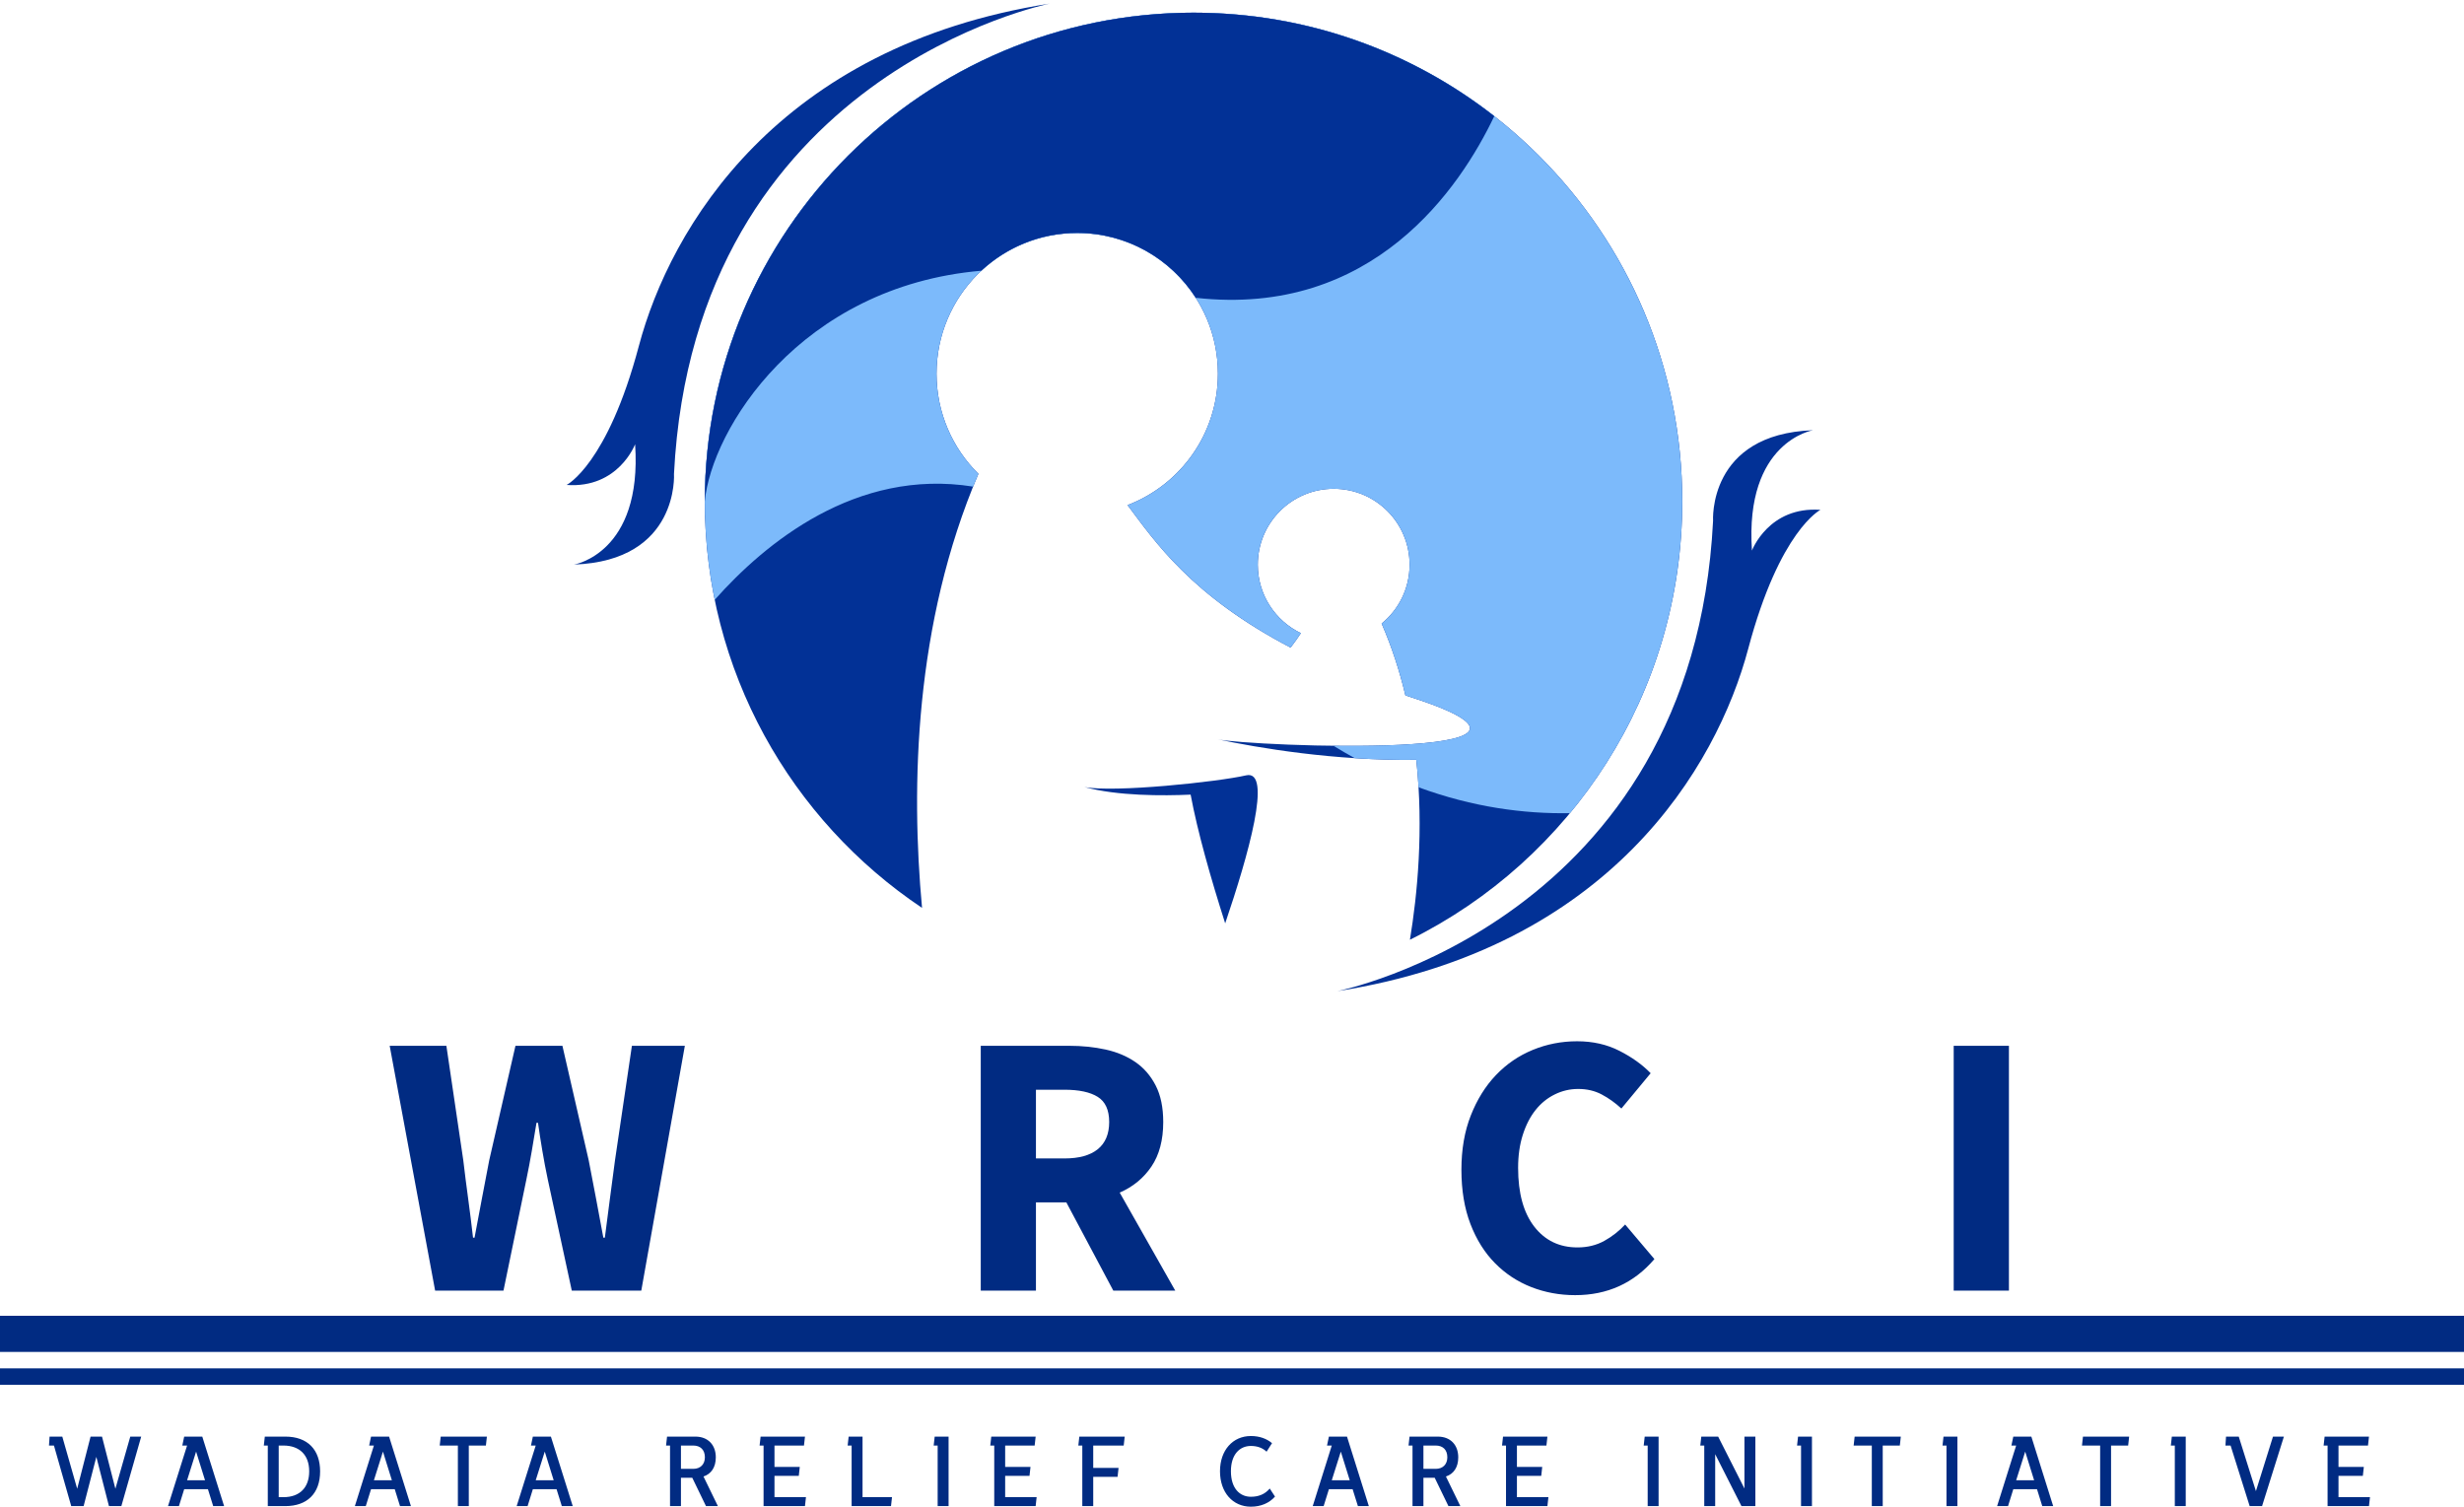 <?xml version="1.0" encoding="UTF-8" standalone="no" ?>
<!DOCTYPE svg PUBLIC "-//W3C//DTD SVG 1.1//EN" "http://www.w3.org/Graphics/SVG/1.1/DTD/svg11.dtd">
<svg xmlns="http://www.w3.org/2000/svg" xmlns:xlink="http://www.w3.org/1999/xlink" version="1.1" width="1280" height="782.68" viewBox="0 0 1280 782.68" xml:space="preserve">
<desc>Created with Fabric.js 5.3.0</desc>
<defs>
</defs>
<g transform="matrix(1 0 0 1 640 391.34)" id="background-logo"  >
<rect style="stroke: none; stroke-width: 0; stroke-dasharray: none; stroke-linecap: butt; stroke-dashoffset: 0; stroke-linejoin: miter; stroke-miterlimit: 4; fill: rgb(255,255,255); fill-opacity: 0; fill-rule: nonzero; opacity: 1;"  paint-order="stroke"  x="-640" y="-496.479" rx="0" ry="0" width="1280" height="992.958" />
</g>
<g transform="matrix(2.481 0 0 2.481 620.018 258.382)" id="logo-logo"  >
<g style=""  paint-order="stroke"   >
		<g transform="matrix(1.515 0 0 1.515 -0.001 -4.435)"  >
<path style="stroke: none; stroke-width: 1; stroke-dasharray: none; stroke-linecap: butt; stroke-dashoffset: 0; stroke-linejoin: miter; stroke-miterlimit: 4; fill: rgb(2,49,150); fill-rule: evenodd; opacity: 1;"  paint-order="stroke"  transform=" translate(-296.65, -419.209)" d="M 296.65 355.146 C 333.955 355.146 364.197 385.389 364.197 422.695 C 364.197 449.26 348.859 472.24 326.557 483.272 C 327.582 477.074 328.469 468.079 327.439 458.402 C 316.072 458.554 305.535 456.742 299.979 455.572 C 304.178 456.522 353.83 458.578 326.889 449.816 C 326.564 449.711 326.248 449.605 325.932 449.5 C 325.139 446.167 324.066 442.831 322.646 439.571 C 325.006 437.647 326.512 434.718 326.512 431.437 C 326.512 425.643 321.816 420.947 316.021 420.947 C 310.229 420.947 305.531 425.643 305.531 431.437 C 305.531 435.606 307.963 439.206 311.484 440.898 C 311.156 441.408 310.689 442.089 310.066 442.895 C 296.361 435.731 291.26 428.182 287.535 423.202 C 294.837 420.403 300.021 413.328 300.021 405.04 C 300.021 394.3 291.316 385.594 280.577 385.594 C 269.837 385.594 261.131 394.3 261.131 405.04 C 261.131 410.456 263.346 415.353 266.918 418.879 C 258.067 439.587 257.576 462.084 259.129 478.868 C 241.024 466.75 229.103 446.116 229.103 422.695 C 229.103 385.389 259.345 355.146 296.65 355.146 L 296.65 355.146 z M 299.951 455.566 C 299.58 455.48 299.238 455.406 298.922 455.345 C 299.242 455.416 299.586 455.49 299.951 455.566 L 299.951 455.566 z M 281.563 462.164 L 281.562 462.164 C 286.16 463.415 292.432 463.388 296.25 463.217 C 297.199 468.324 299.025 474.747 301.025 481.007 C 304.203 471.66 307.611 459.7 303.916 460.552 C 299.977 461.461 285.654 462.965 281.563 462.164 L 281.563 462.164 z" stroke-linecap="round" />
</g>
		<g transform="matrix(1.515 0 0 1.515 -0.001 -17.679)"  >
<path style="stroke: none; stroke-width: 1; stroke-dasharray: none; stroke-linecap: butt; stroke-dashoffset: 0; stroke-linejoin: miter; stroke-miterlimit: 4; fill: rgb(124,186,251); fill-rule: evenodd; opacity: 1;"  paint-order="stroke"  transform=" translate(-296.65, -410.467)" d="M 296.65 355.146 C 333.955 355.146 364.197 385.389 364.197 422.695 C 364.197 439.071 358.369 454.084 348.674 465.778 C 342.32 465.89 335.246 464.954 327.75 462.202 C 327.678 460.95 327.576 459.682 327.439 458.402 C 324.523 458.441 321.664 458.35 318.928 458.175 C 317.951 457.639 316.969 457.069 315.982 456.465 C 329.641 456.628 344.348 455.494 326.889 449.816 C 326.564 449.711 326.248 449.605 325.932 449.5 C 325.139 446.167 324.066 442.831 322.646 439.571 C 325.006 437.647 326.512 434.718 326.512 431.437 C 326.512 425.643 321.816 420.947 316.021 420.947 C 310.229 420.947 305.531 425.643 305.531 431.437 C 305.531 435.606 307.963 439.206 311.484 440.898 C 311.156 441.408 310.689 442.089 310.066 442.895 C 296.361 435.731 291.26 428.182 287.535 423.202 C 294.837 420.403 300.021 413.328 300.021 405.04 C 300.021 394.3 291.316 385.594 280.577 385.594 C 269.837 385.594 261.131 394.3 261.131 405.04 C 261.131 410.456 263.346 415.353 266.918 418.879 C 266.667 419.466 266.424 420.056 266.186 420.646 C 249.975 418.063 237.4 428.491 230.472 436.294 C 229.574 431.901 229.103 427.353 229.103 422.695 C 229.103 385.389 259.345 355.146 296.65 355.146 L 296.65 355.146 z" stroke-linecap="round" />
</g>
		<g transform="matrix(1.515 0 0 1.515 -19.682 -50.318)"  >
<path style="stroke: none; stroke-width: 1; stroke-dasharray: none; stroke-linecap: butt; stroke-dashoffset: 0; stroke-linejoin: miter; stroke-miterlimit: 4; fill: rgb(2,49,150); fill-rule: evenodd; opacity: 1;"  paint-order="stroke"  transform=" translate(-283.658, -388.921)" d="M 296.65 355.146 C 312.324 355.146 326.752 360.487 338.213 369.446 C 333.527 379.29 321.498 397.292 296.953 394.55 C 293.496 389.164 287.453 385.594 280.577 385.594 C 275.458 385.594 270.802 387.573 267.33 390.806 C 242.172 392.974 230.002 412.835 229.103 422.695 C 229.103 385.389 259.345 355.146 296.65 355.146 L 296.65 355.146 z" stroke-linecap="round" />
</g>
		<g transform="matrix(1.515 0 0 1.515 80.68 44.664)"  >
<path style="stroke: none; stroke-width: 1; stroke-dasharray: none; stroke-linecap: butt; stroke-dashoffset: 0; stroke-linejoin: miter; stroke-miterlimit: 4; fill: rgb(2,49,150); fill-rule: evenodd; opacity: 1;"  paint-order="stroke"  transform=" translate(-349.91, -451.621)" d="M 316.52 490.384 C 316.52 490.384 365.645 480.662 368.459 425.395 C 368.459 425.395 367.693 413.37 382.277 412.858 C 382.277 412.858 372.809 414.394 373.832 429.49 C 373.832 429.49 376.135 423.348 383.301 423.861 C 383.301 423.861 377.672 426.674 373.32 443.05 C 368.971 459.425 354.131 484.5 316.52 490.384 L 316.52 490.384 z" stroke-linecap="round" />
</g>
		<g transform="matrix(1.515 0 0 1.515 -80.681 -44.663)"  >
<path style="stroke: none; stroke-width: 1; stroke-dasharray: none; stroke-linecap: butt; stroke-dashoffset: 0; stroke-linejoin: miter; stroke-miterlimit: 4; fill: rgb(2,49,150); fill-rule: evenodd; opacity: 1;"  paint-order="stroke"  transform=" translate(-243.39, -392.653)" d="M 276.78 353.89 C 276.78 353.89 227.654 363.613 224.84 418.879 C 224.84 418.879 225.607 430.905 211.023 431.417 C 211.023 431.417 220.49 429.881 219.467 414.785 C 219.467 414.785 217.164 420.926 210 420.414 C 210 420.414 215.629 417.6 219.979 401.224 C 224.328 384.849 239.168 359.775 276.78 353.89 L 276.78 353.89 z" stroke-linecap="round" />
</g>
</g>
</g>
<g transform="matrix(1.91 0 0 1.91 623.014 606.854)" id="text-logo"  >
<g style=""  paint-order="stroke"   >
		<g transform="matrix(1 0 0 1 0 0)" id="text-logo-path-0"  >
<path style="stroke: none; stroke-width: 0; stroke-dasharray: none; stroke-linecap: butt; stroke-dashoffset: 0; stroke-linejoin: miter; stroke-miterlimit: 4; fill: rgb(1,43,130); fill-rule: nonzero; opacity: 1;"  paint-order="stroke"  transform=" translate(-221.63, 33.295)" d="M 32.38 0 L 13.79 0 L 1.43 -66.59 L 16.85 -66.59 L 21.45 -35.44 Q 22.06 -30.23 22.78 -24.97 Q 23.49 -19.71 24.1 -14.4 L 24.1 -14.4 L 24.51 -14.4 Q 25.53 -19.71 26.5 -24.97 Q 27.47 -30.23 28.5 -35.44 L 28.5 -35.44 L 35.64 -66.59 L 48.41 -66.59 L 55.56 -35.44 Q 56.58 -30.33 57.55 -25.07 Q 58.52 -19.81 59.54 -14.4 L 59.54 -14.4 L 59.95 -14.4 Q 60.67 -19.81 61.33 -25.02 Q 61.99 -30.23 62.71 -35.44 L 62.71 -35.44 L 67.31 -66.59 L 81.71 -66.59 L 69.86 0 L 50.96 0 L 44.43 -30.23 Q 43.61 -34.11 42.95 -38.04 Q 42.28 -41.98 41.77 -45.65 L 41.77 -45.65 L 41.36 -45.65 Q 40.75 -41.98 40.09 -38.04 Q 39.42 -34.11 38.61 -30.23 L 38.61 -30.23 L 32.38 0 Z M 177.2 0 L 162.19 0 L 162.19 -66.59 L 186.19 -66.59 Q 191.5 -66.59 196.15 -65.57 Q 200.79 -64.55 204.27 -62.15 Q 207.74 -59.75 209.78 -55.76 Q 211.82 -51.78 211.82 -45.86 L 211.82 -45.86 Q 211.82 -38.5 208.61 -33.75 Q 205.39 -29.01 199.98 -26.66 L 199.98 -26.66 L 215.09 0 L 198.24 0 L 185.47 -24 L 177.2 -24 L 177.2 0 Z M 177.2 -54.64 L 177.2 -35.95 L 184.96 -35.95 Q 190.89 -35.95 194 -38.45 Q 197.12 -40.96 197.12 -45.86 L 197.12 -45.86 Q 197.12 -50.76 194 -52.7 Q 190.89 -54.64 184.96 -54.64 L 184.96 -54.64 L 177.2 -54.64 Z M 323.86 1.23 L 323.86 1.23 Q 317.53 1.23 311.91 -0.97 Q 306.3 -3.17 302.06 -7.46 Q 297.82 -11.75 295.37 -18.13 Q 292.92 -24.51 292.92 -32.89 L 292.92 -32.89 Q 292.92 -41.16 295.47 -47.64 Q 298.02 -54.13 302.31 -58.62 Q 306.6 -63.12 312.32 -65.47 Q 318.04 -67.82 324.37 -67.82 L 324.37 -67.82 Q 330.81 -67.82 335.91 -65.21 Q 341.02 -62.61 344.39 -59.13 L 344.39 -59.13 L 336.43 -49.53 Q 333.87 -51.88 331.06 -53.36 Q 328.25 -54.85 324.68 -54.85 L 324.68 -54.85 Q 321.31 -54.85 318.3 -53.36 Q 315.28 -51.88 313.09 -49.13 Q 310.89 -46.37 309.62 -42.39 Q 308.34 -38.4 308.34 -33.4 L 308.34 -33.4 Q 308.34 -23.08 312.73 -17.41 Q 317.12 -11.75 324.48 -11.75 L 324.48 -11.75 Q 328.56 -11.75 331.78 -13.53 Q 335 -15.32 337.45 -17.98 L 337.45 -17.98 L 345.41 -8.58 Q 337.04 1.23 323.86 1.23 Z M 441.83 0 L 426.81 0 L 426.81 -66.59 L 441.83 -66.59 L 441.83 0 Z" stroke-linecap="round" />
</g>
</g>
</g>
<g transform="matrix(1.91 0 0 1.91 628.302 764.33)" id="tagline-424a43db-3fbf-4af0-b74d-f090f0280218-logo"  >
<g style=""  paint-order="stroke"   >
		<g transform="matrix(1 0 0 1 0 0)" id="tagline-424a43db-3fbf-4af0-b74d-f090f0280218-logo-path-0"  >
<path style="stroke: none; stroke-width: 0; stroke-dasharray: none; stroke-linecap: butt; stroke-dashoffset: 0; stroke-linejoin: miter; stroke-miterlimit: 4; fill: rgb(1,43,130); fill-rule: nonzero; opacity: 1;"  paint-order="stroke"  transform=" translate(-316.17, 9.45)" d="M 6.59 0 L 9.96 0 L 13.42 -13.39 L 16.85 0 L 20.22 0 L 25.62 -18.9 L 22.65 -18.9 L 18.6 -4.72 L 14.96 -18.9 L 11.85 -18.9 L 8.21 -4.72 L 4.16 -18.9 L 0.7 -18.9 L 0.54 -16.47 L 1.89 -16.47 Z M 45.2 0 L 48.17 0 L 42.23 -18.9 L 37.31 -18.9 L 36.8 -16.47 L 38.1 -16.47 L 32.91 0 L 35.88 0 L 37.31 -4.59 L 43.77 -4.59 Z M 38.1 -7.02 L 40.55 -14.82 L 42.98 -7.02 Z M 60.05 0 L 64.83 0 C 70.69 0 74.28 -3.38 74.28 -9.45 C 74.28 -15.31 70.9 -18.9 64.83 -18.9 L 59.24 -18.9 L 58.97 -16.47 L 60.05 -16.47 Z M 63.02 -2.43 L 63.02 -16.47 L 64.29 -16.47 C 68.63 -16.47 71.31 -13.96 71.31 -9.45 C 71.31 -5.1 68.8 -2.43 64.29 -2.43 Z M 96.01 0 L 98.98 0 L 93.04 -18.9 L 88.13 -18.9 L 87.62 -16.47 L 88.91 -16.47 L 83.73 0 L 86.7 0 L 88.13 -4.59 L 94.58 -4.59 Z M 88.91 -7.02 L 91.37 -14.82 L 93.8 -7.02 Z M 111.75 0 L 114.72 0 L 114.72 -16.47 L 119.37 -16.47 L 119.64 -18.9 L 107.08 -18.9 L 106.81 -16.47 L 111.75 -16.47 Z M 140.02 0 L 142.99 0 L 137.05 -18.9 L 132.14 -18.9 L 131.63 -16.47 L 132.92 -16.47 L 127.74 0 L 130.71 0 L 132.14 -4.59 L 138.59 -4.59 Z M 132.92 -7.02 L 135.38 -14.82 L 137.81 -7.02 Z M 169.45 -16.47 L 169.45 0 L 172.42 0 L 172.42 -7.7 L 175.5 -7.7 L 179.23 0 L 182.47 0 L 178.55 -8.05 C 180.66 -8.75 181.9 -10.56 181.9 -13.26 C 181.9 -16.63 179.79 -18.9 176.34 -18.9 L 168.64 -18.9 L 168.37 -16.47 Z M 172.42 -10.13 L 172.42 -16.47 L 175.77 -16.47 C 177.71 -16.47 178.93 -15.31 178.93 -13.28 C 178.93 -11.39 177.74 -10.13 175.77 -10.13 Z M 194.89 0 L 206.15 0 L 206.42 -2.43 L 197.86 -2.43 L 197.86 -8.23 L 204.47 -8.23 L 204.74 -10.66 L 197.86 -10.66 L 197.86 -16.47 L 205.88 -16.47 L 206.15 -18.9 L 194.08 -18.9 L 193.81 -16.47 L 194.89 -16.47 Z M 218.84 0 L 229.55 0 L 229.82 -2.43 L 221.81 -2.43 L 221.81 -18.9 L 218.03 -18.9 L 217.76 -16.47 L 218.84 -16.47 Z M 242.24 0 L 245.21 0 L 245.21 -18.9 L 241.43 -18.9 L 241.16 -16.47 L 242.24 -16.47 Z M 257.63 0 L 268.89 0 L 269.16 -2.43 L 260.6 -2.43 L 260.6 -8.23 L 267.22 -8.23 L 267.49 -10.66 L 260.6 -10.66 L 260.6 -16.47 L 268.62 -16.47 L 268.89 -18.9 L 256.82 -18.9 L 256.55 -16.47 L 257.63 -16.47 Z M 281.58 0 L 284.55 0 L 284.55 -7.96 L 291.17 -7.96 L 291.44 -10.39 L 284.55 -10.39 L 284.55 -16.47 L 292.84 -16.47 L 293.11 -18.9 L 280.77 -18.9 L 280.5 -16.47 L 281.58 -16.47 Z M 333.99 -2.59 L 332.56 -4.78 C 331.24 -3.21 329.51 -2.54 327.43 -2.54 C 324.38 -2.54 322 -4.86 322 -9.48 C 322 -14.04 324.38 -16.36 327.43 -16.36 C 329.13 -16.36 330.59 -15.85 331.7 -14.8 L 333.18 -17.12 C 331.7 -18.36 329.75 -19.06 327.43 -19.06 C 322.52 -19.06 319.03 -15.2 319.03 -9.48 C 319.03 -3.7 322.52 0.16 327.43 0.16 C 330.18 0.16 332.45 -0.84 333.99 -2.59 Z M 356.54 0 L 359.51 0 L 353.57 -18.9 L 348.65 -18.9 L 348.14 -16.47 L 349.43 -16.47 L 344.25 0 L 347.22 0 L 348.65 -4.59 L 355.1 -4.59 Z M 349.43 -7.02 L 351.89 -14.82 L 354.32 -7.02 Z M 371.39 -16.47 L 371.39 0 L 374.36 0 L 374.36 -7.7 L 377.43 -7.7 L 381.16 0 L 384.4 0 L 380.48 -8.05 C 382.59 -8.75 383.83 -10.56 383.83 -13.26 C 383.83 -16.63 381.73 -18.9 378.27 -18.9 L 370.58 -18.9 L 370.31 -16.47 Z M 374.36 -10.13 L 374.36 -16.47 L 377.7 -16.47 C 379.65 -16.47 380.86 -15.31 380.86 -13.28 C 380.86 -11.39 379.67 -10.13 377.7 -10.13 Z M 396.82 0 L 408.08 0 L 408.35 -2.43 L 399.79 -2.43 L 399.79 -8.23 L 406.4 -8.23 L 406.67 -10.66 L 399.79 -10.66 L 399.79 -16.47 L 407.81 -16.47 L 408.08 -18.9 L 396.01 -18.9 L 395.74 -16.47 L 396.82 -16.47 Z M 435.35 0 L 438.32 0 L 438.32 -18.9 L 434.54 -18.9 L 434.27 -16.47 L 435.35 -16.47 Z M 450.74 0 L 453.71 0 L 453.71 -14.12 L 460.86 0 L 464.64 0 L 464.64 -18.9 L 461.67 -18.9 L 461.67 -4.78 L 454.52 -18.9 L 449.93 -18.9 L 449.66 -16.47 L 450.74 -16.47 Z M 477.06 0 L 480.03 0 L 480.03 -18.9 L 476.25 -18.9 L 475.98 -16.47 L 477.06 -16.47 Z M 496.31 0 L 499.28 0 L 499.28 -16.47 L 503.93 -16.47 L 504.2 -18.9 L 491.64 -18.9 L 491.37 -16.47 L 496.31 -16.47 Z M 516.62 0 L 519.59 0 L 519.59 -18.9 L 515.81 -18.9 L 515.54 -16.47 L 516.62 -16.47 Z M 542.67 0 L 545.64 0 L 539.7 -18.9 L 534.79 -18.9 L 534.28 -16.47 L 535.57 -16.47 L 530.39 0 L 533.36 0 L 534.79 -4.59 L 541.24 -4.59 Z M 535.57 -7.02 L 538.03 -14.82 L 540.46 -7.02 Z M 558.41 0 L 561.38 0 L 561.38 -16.47 L 566.03 -16.47 L 566.3 -18.9 L 553.74 -18.9 L 553.47 -16.47 L 558.41 -16.47 Z M 578.72 0 L 581.69 0 L 581.69 -18.9 L 577.91 -18.9 L 577.64 -16.47 L 578.72 -16.47 Z M 599.08 0 L 602.45 0 L 608.39 -18.9 L 605.42 -18.9 L 600.78 -4.08 L 596.11 -18.9 L 592.65 -18.9 L 592.49 -16.47 L 593.89 -16.47 Z M 620.27 0 L 631.53 0 L 631.8 -2.43 L 623.24 -2.43 L 623.24 -8.23 L 629.86 -8.23 L 630.13 -10.66 L 623.24 -10.66 L 623.24 -16.47 L 631.26 -16.47 L 631.53 -18.9 L 619.46 -18.9 L 619.19 -16.47 L 620.27 -16.47 Z" stroke-linecap="round" />
</g>
</g>
</g>
<g transform="matrix(4.267 0 0 4.267 640 701.437)" id="shape-10887ae0-3788-44c5-bfce-5bedc16a0a29"  >
<g style=""  paint-order="stroke"   >
		<g transform="matrix(1 0 0 1 0 0)" id="path-01_00000174590827738110025100000017738787546417456551_"  >
<path style="stroke: none; stroke-width: 1; stroke-dasharray: none; stroke-linecap: butt; stroke-dashoffset: 0; stroke-linejoin: miter; stroke-miterlimit: 4; fill: rgb(1,43,130); fill-rule: nonzero; opacity: 1;"  paint-order="stroke"  transform=" translate(-150, -4.2)" d="M 300 4.4 L 0 4.4 L 0 0 L 300 0 L 300 4.4 z M 300 6.4 L 0 6.4 L 0 8.4 L 300 8.4 L 300 6.4 z" stroke-linecap="round" />
</g>
</g>
</g>
</svg>